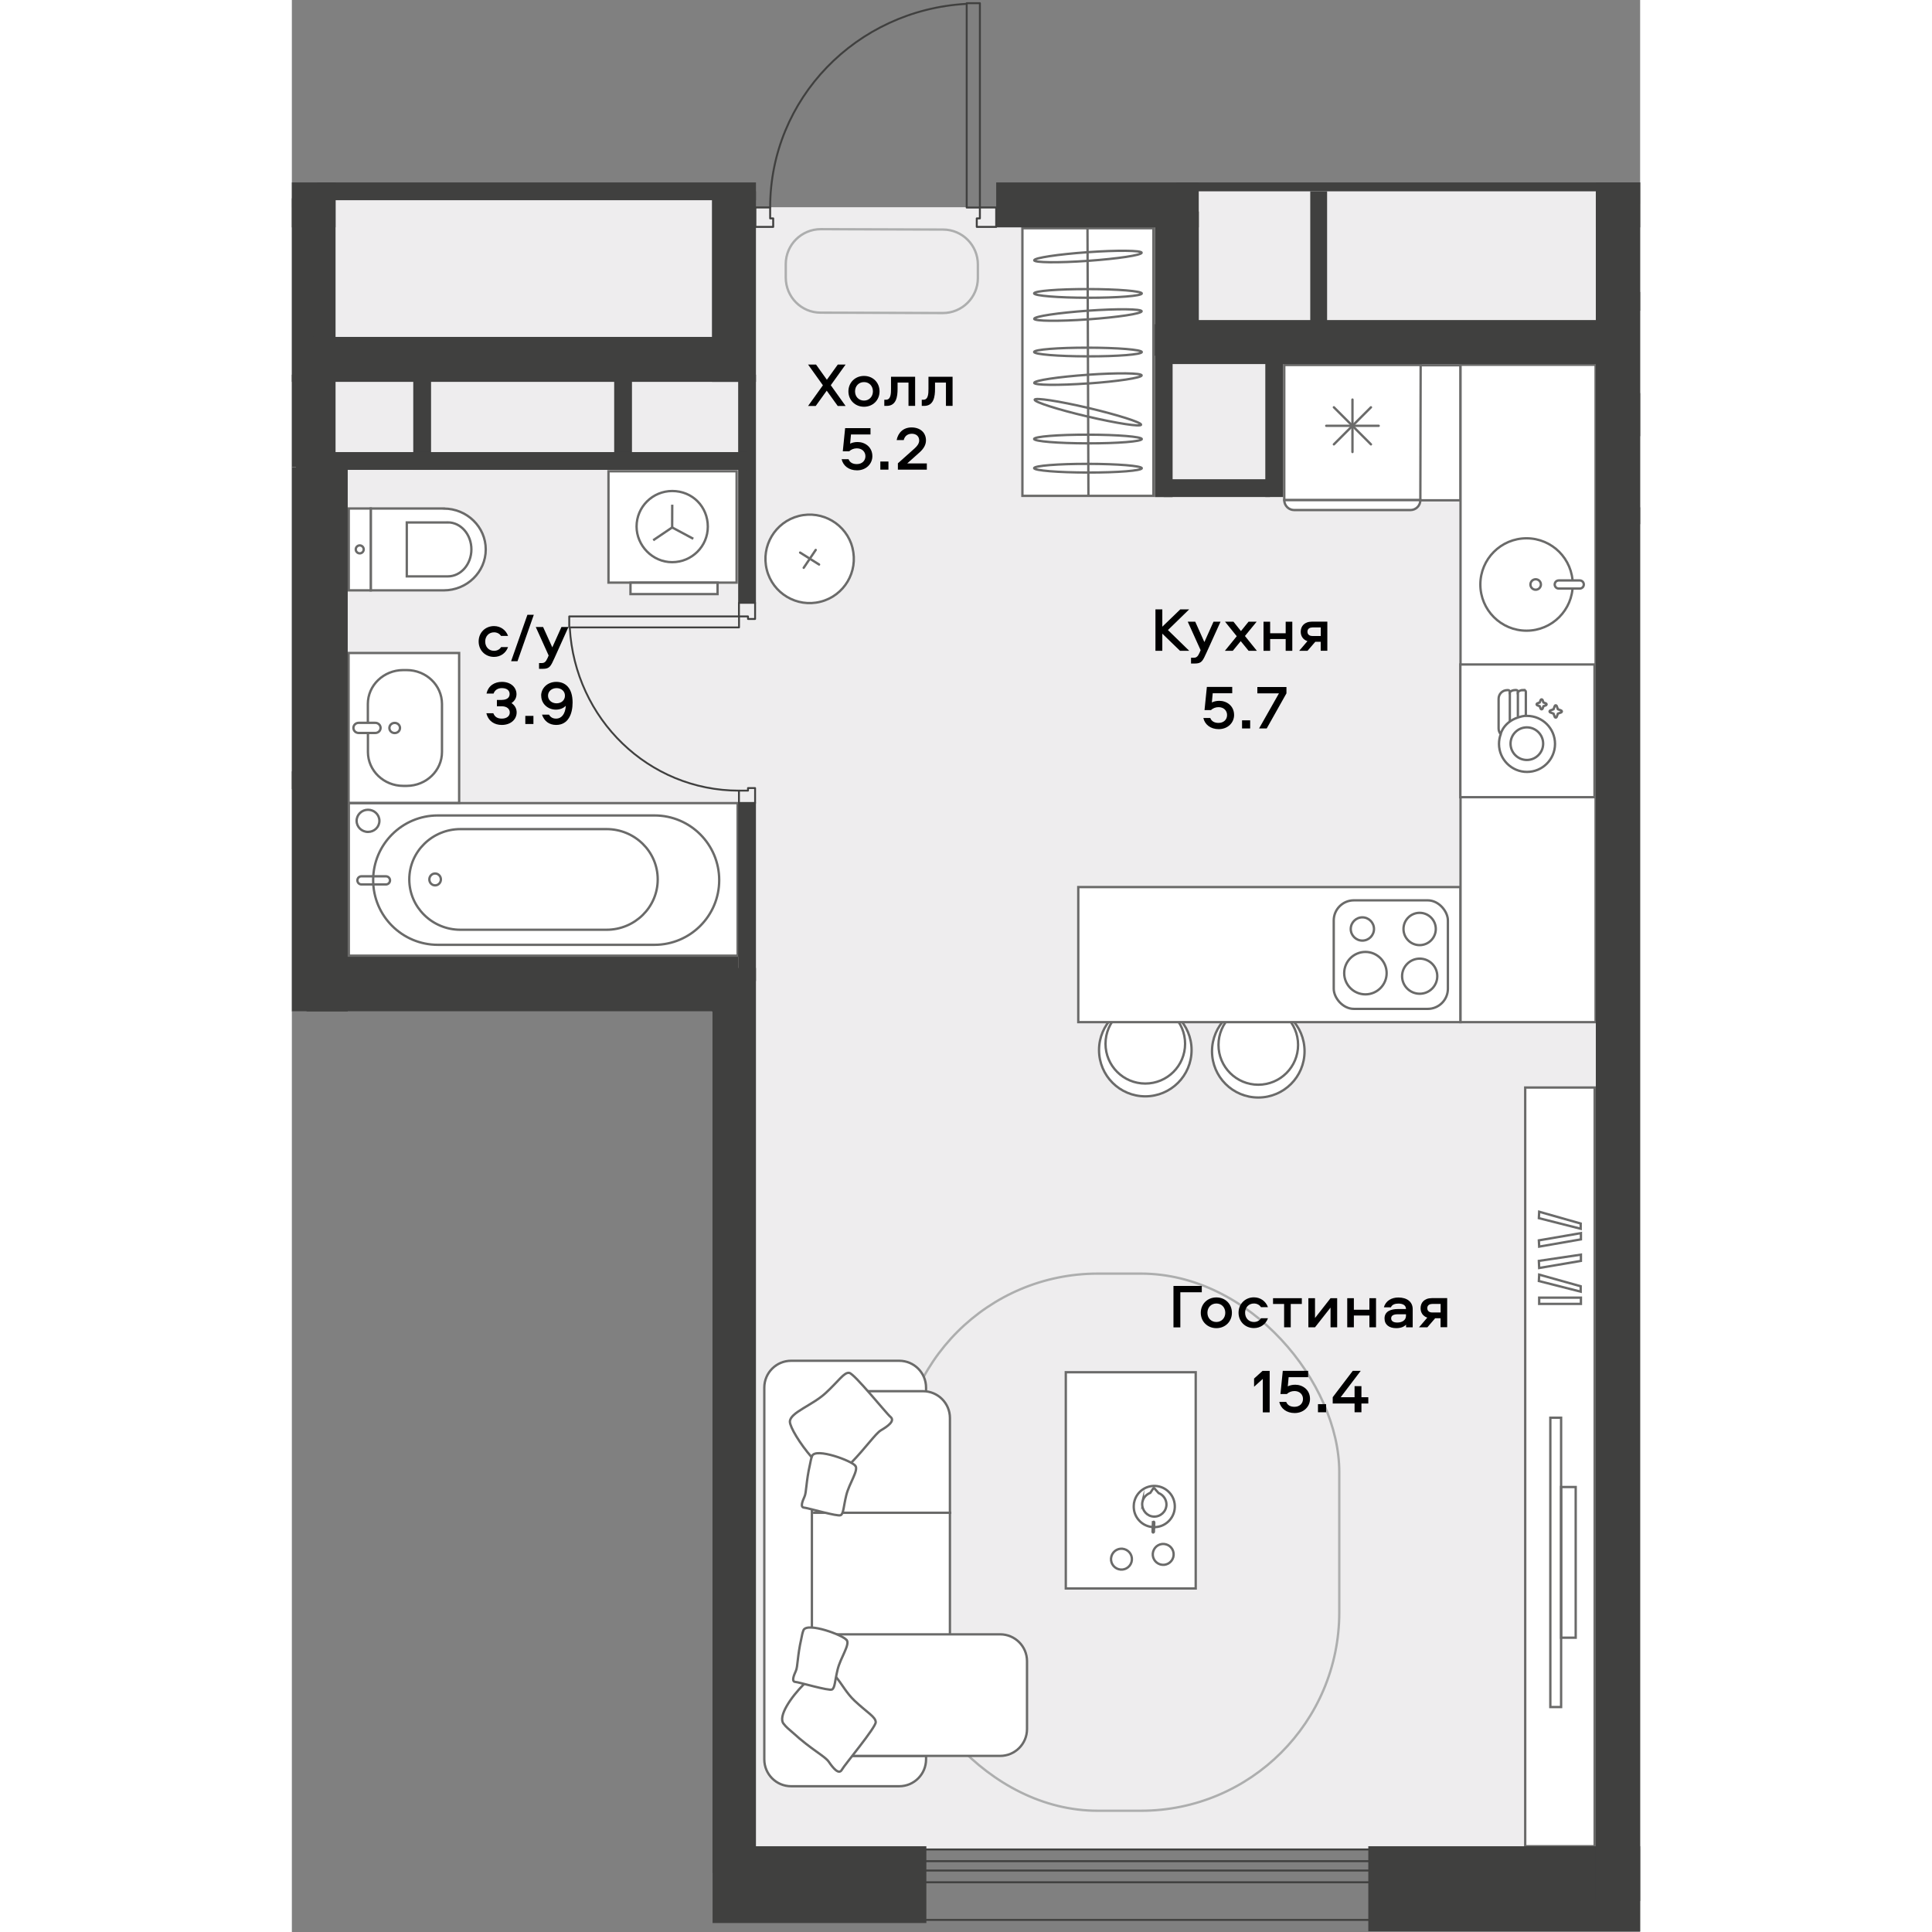 <?xml version="1.0" encoding="UTF-8"?><svg id="_Слой_1" xmlns="http://www.w3.org/2000/svg" xmlns:xlink="http://www.w3.org/1999/xlink" viewBox="0 0 172.8 247.61" width="200" height="200"><rect x="0" y="0" width="172.8" height="247.61" fill="#808080" stroke="none"/><defs><clipPath id="clippath-1"><polygon points="0 0 0 129.63 53.92 129.63 53.92 247.61 172.8 247.61 172.8 0 0 0" fill="none"/></clipPath><clipPath id="clippath-2"><polygon points="0 0 0 129.63 53.92 129.63 53.92 247.61 172.8 247.61 172.8 0 0 0" fill="none"/></clipPath><clipPath id="clippath-3"><polygon points="0 0 0 129.63 53.92 129.63 53.92 247.61 172.8 247.61 172.8 0 0 0" fill="none"/></clipPath><clipPath id="clippath-4"><polygon points="0 0 0 129.63 53.92 129.63 53.92 247.61 172.8 247.61 172.8 0 0 0" fill="none"/></clipPath><clipPath id="clippath-5"><polygon points="0 0 0 129.63 53.92 129.63 53.92 247.61 172.8 247.61 172.8 0 0 0" fill="none"/></clipPath><clipPath id="clippath-6"><polygon points="0 0 0 129.63 53.92 129.63 53.92 247.61 172.8 247.61 172.8 0 0 0" fill="none"/></clipPath><clipPath id="clippath-7"><polygon points="0 0 0 129.63 53.92 129.63 53.92 247.61 172.8 247.61 172.8 0 0 0" fill="none"/></clipPath><clipPath id="clippath-8"><polygon points="0 0 0 129.63 53.92 129.63 53.92 247.61 172.8 247.61 172.8 0 0 0" fill="none"/></clipPath><clipPath id="clippath-9"><polygon points="0 0 0 129.63 53.92 129.63 53.92 247.61 172.8 247.61 172.8 0 0 0" fill="none"/></clipPath><clipPath id="clippath-10"><polygon points="0 0 0 129.63 53.92 129.63 53.92 247.61 172.8 247.61 172.8 0 0 0" fill="none"/></clipPath><clipPath id="clippath-13"><polygon points="0 0 0 129.63 53.92 129.63 53.92 247.61 172.8 247.61 172.8 0 0 0" fill="none"/></clipPath><clipPath id="clippath-14"><polygon points="0 0 0 129.63 53.92 129.63 53.92 247.61 172.8 247.61 172.8 0 0 0" fill="none"/></clipPath><clipPath id="clippath-16"><polygon points="0 0 0 129.63 53.92 129.63 53.92 247.61 172.8 247.61 172.8 0 0 0" fill="none"/></clipPath></defs><rect x="170" y="26.1" width="2.8" height="210.84" fill="#eeedee"/><polygon points="112.24 23.95 112.24 26.56 58 26.56 58 24.26 2.78 24.26 2.78 126.16 56.66 126.16 56.66 236.95 170 236.95 170 23.95 112.24 23.95" fill="#eeedee"/><polygon points="0 26.59 0 129.63 53.92 129.63 53.92 237.02 57.29 237.02 57.29 126.16 2.78 126.16 2.78 26.59 0 26.59" fill="#eeedee"/><rect x="93.63" y="29.25" width="16.79" height="34.3" fill="#fff"/><rect x="93.63" y="29.25" width="16.79" height="34.3" fill="none" stroke="#6a6a69" stroke-miterlimit="22.93" stroke-width=".3"/><line x1="102.09" y1="63.53" x2="101.97" y2="29.25" fill="none" stroke="#6a6a69" stroke-miterlimit="22.93" stroke-width=".3"/><g clip-path="url(#clippath-1)"><path d="M102.02,60.56c-3.81,0-6.89-.26-6.89-.56,0-.31,3.09-.56,6.9-.55,3.81,0,6.9.26,6.9.56,0,.31-3.09.56-6.9.55Z" fill="none" stroke="#6a6a69" stroke-miterlimit="22.93" stroke-width=".3"/><path d="M102.02,45.67c-3.81,0-6.89-.26-6.89-.56,0-.31,3.09-.56,6.9-.55,3.81,0,6.9.26,6.9.56,0,.31-3.09.56-6.9.55Z" fill="none" stroke="#6a6a69" stroke-miterlimit="22.93" stroke-width=".3"/><path d="M102.04,49.14c-3.8.27-6.89.23-6.9-.07,0-.31,3.07-.77,6.87-1.04,3.8-.27,6.89-.23,6.9.08,0,.31-3.07.77-6.87,1.04Z" fill="none" stroke="#6a6a69" stroke-miterlimit="22.93" stroke-width=".3"/><path d="M101.97,53.38c-3.77-.88-6.8-1.85-6.77-2.15.03-.3,3.1.17,6.87,1.05,3.77.89,6.8,1.85,6.77,2.15-.03.3-3.11-.17-6.87-1.05Z" fill="none" stroke="#6a6a69" stroke-miterlimit="22.93" stroke-width=".3"/><path d="M102.02,56.82c-3.81,0-6.89-.26-6.89-.56,0-.31,3.09-.56,6.9-.55,3.81,0,6.9.26,6.9.56,0,.31-3.09.56-6.9.55Z" fill="none" stroke="#6a6a69" stroke-miterlimit="22.93" stroke-width=".3"/><path d="M102.04,40.93c-3.8.27-6.89.23-6.9-.07,0-.31,3.07-.77,6.87-1.04,3.8-.27,6.89-.23,6.9.07,0,.31-3.07.77-6.87,1.04Z" fill="none" stroke="#6a6a69" stroke-miterlimit="22.93" stroke-width=".3"/><path d="M102.02,38.16c-3.81,0-6.89-.26-6.89-.56,0-.31,3.09-.56,6.9-.55,3.81,0,6.9.26,6.9.56,0,.31-3.09.56-6.9.55Z" fill="none" stroke="#6a6a69" stroke-miterlimit="22.93" stroke-width=".3"/><path d="M102.04,33.43c-3.8.27-6.89.23-6.9-.07,0-.31,3.07-.77,6.87-1.04,3.8-.27,6.89-.23,6.9.07,0,.31-3.07.77-6.87,1.04Z" fill="none" stroke="#6a6a69" stroke-miterlimit="22.93" stroke-width=".3"/><path d="M32.39,214.52H-3.75c-1.35,0-2.45-1.09-2.45-2.43v-41.26c0-1.34,1.09-2.43,2.45-2.43h36.06" fill="#fff"/><path d="M32.39,214.52H-3.75c-1.35,0-2.45-1.09-2.45-2.43v-41.26c0-1.34,1.09-2.43,2.45-2.43h36.06" fill="none" stroke="#6a6a69" stroke-miterlimit="22.93" stroke-width=".3"/><rect x="50.64" y="166.68" width="3.17" height="47.93" fill="#fff"/><rect x="50.64" y="166.68" width="3.17" height="47.93" fill="none" stroke="#6a6a69" stroke-miterlimit="22.93" stroke-width=".3"/><path d="M38.99,173.92c-.12-1.03-.22-1.28-.37-2.3-.06-.46.35-.78.82-.75,3.17.18,5.23,0,8.31-.56.46-.08.91.16.91.63,0,1.68-.5,3.33-.45,5.01.06,1.88.81,3.78.95,5.65.23,3.17.43,6.34.88,9.5.07.46-.34.74-.82.75-3.51.07-5.13.04-8.31.56-.47.08-.91-.16-.91-.63,0-1.79-.04-2.73-.1-4.51" fill="none" stroke="#6a6a69" stroke-miterlimit="22.93" stroke-width=".3"/><path d="M39.49,194.32c.02-.38.02-.23,0-.58-.05-1.08-.12-2.16-.19-3.24-.03-.47.24-.76.71-.7" fill="none" stroke="#6a6a69" stroke-miterlimit="22.93" stroke-width=".3"/><path d="M49.37,191.83c-.12,1.73.05,2.13-.01,3.86-.03.87-.18,1.75-.2,2.62-.02,1.15-.16,2.29-.15,3.44.02,2.98.14,5.97.35,8.95.03.47-.39.71-.87.69-3.51-.17-5.12-.3-8.33,0-.47.05-.95-.87-.92-1.34.08-1.12-.04-.92.01-2.04" fill="none" stroke="#6a6a69" stroke-miterlimit="22.93" stroke-width=".3"/><rect x="44.24" y="156.41" width="9.57" height="9.21" fill="#fff"/><rect x="44.24" y="156.41" width="9.57" height="9.21" fill="none" stroke="#6a6a69" stroke-miterlimit="22.93" stroke-width=".3"/><path d="M30.48,172.57c-1.24,7.87-3.13,15.68-3.19,23.69-.35-8.01,1.56-15.9,3.19-23.69" fill="#6a6a69"/><path d="M30.15,170.98c-.75,2.59-1.3,5.18-1.75,7.84.04-2.69.62-5.4,1.75-7.84" fill="#6a6a69"/><circle cx="49.83" cy="161.01" r="3.54" fill="none" stroke="#6a6a69" stroke-miterlimit="22.93" stroke-width=".3"/><path d="M51.84,161.01c0,1.11-.9,2.01-2.01,2.01s-2.01-.9-2.01-2.01.9-2.01,2.01-2.01,2.01.9,2.01,2.01Z" fill="none" stroke="#6a6a69" stroke-miterlimit="22.93" stroke-width=".3"/><path d="M38.45,174s1.08-.14,4.21-.72c3.12-.58,1.89.64,2.26,2.95.38,2.31,1.7,8.2,1.46,10.08-.24,1.87-2.64,1.49-3.6,1.2-.96-.28-3.39-.57-4.26.26" fill="none" stroke="#6a6a69" stroke-miterlimit="22.93" stroke-width=".3"/><path d="M38.45,207.94s2.32.24,5.46.29c3.14.05,1.73-.94,1.71-3.25s.28-8.28-.27-10.06c-.55-1.79-2.3-1.54-3.19-1.1-.89.44-2.66.83-3.65.16" fill="none" stroke="#6a6a69" stroke-miterlimit="22.93" stroke-width=".3"/><path d="M32.14,213.87v-45.07c0-.79.75-1.43,1.68-1.43h3.02c.93,0,1.68.64,1.68,1.43v45.07c0,.79-.75,1.43-1.68,1.43h-3.02c-.93,0-1.68-.64-1.68-1.43" fill="#fff"/><path d="M32.14,213.87v-45.07c0-.79.75-1.43,1.68-1.43h3.02c.93,0,1.68.64,1.68,1.43v45.07c0,.79-.75,1.43-1.68,1.43h-3.02c-.93,0-1.68-.64-1.68-1.43Z" fill="none" stroke="#6a6a69" stroke-miterlimit="22.93" stroke-width=".3"/><rect x="44.24" y="215.62" width="9.57" height="9.21" fill="#fff"/><rect x="44.24" y="215.62" width="9.57" height="9.21" fill="none" stroke="#6a6a69" stroke-miterlimit="22.93" stroke-width=".3"/><rect x="43.54" y="215.81" width=".69" height="8.83" fill="#fff"/><rect x="43.54" y="215.81" width=".69" height="8.83" fill="none" stroke="#6a6a69" stroke-miterlimit="22.93" stroke-width=".3"/><circle cx="49.83" cy="220.22" r="3.54" fill="none" stroke="#6a6a69" stroke-miterlimit="22.93" stroke-width=".3"/><path d="M51.84,220.22c0,1.11-.9,2.01-2.01,2.01s-2.01-.9-2.01-2.01.9-2.01,2.01-2.01,2.01.9,2.01,2.01Z" fill="none" stroke="#6a6a69" stroke-miterlimit="22.93" stroke-width=".3"/><rect x=".11" y="129.83" width="53.57" height="17.01" fill="#fff"/><rect x=".11" y="129.83" width="53.57" height="17.01" fill="none" stroke="#6a6a69" stroke-miterlimit="22.93" stroke-width=".3"/><line x1="53.68" y1="138.28" x2=".11" y2="138.39" fill="none" stroke="#6a6a69" stroke-miterlimit="22.93" stroke-width=".3"/><path d="M38.64,138.33c0,3.86-.21,6.98-.47,6.98s-.46-3.13-.46-6.98c0-3.86.21-6.98.47-6.98s.46,3.13.46,6.98Z" fill="none" stroke="#6a6a69" stroke-miterlimit="22.93" stroke-width=".3"/><path d="M26.01,138.33c0,3.86-.21,6.98-.47,6.98s-.46-3.13-.46-6.98.21-6.98.47-6.98.46,3.13.46,6.98Z" fill="none" stroke="#6a6a69" stroke-miterlimit="22.93" stroke-width=".3"/><path d="M28.89,138.32c.22,3.85.19,6.98-.06,6.99-.25,0-.64-3.11-.86-6.96-.22-3.85-.19-6.98.06-6.99.26,0,.64,3.11.86,6.96Z" fill="none" stroke="#6a6a69" stroke-miterlimit="22.93" stroke-width=".3"/><path d="M32.39,138.39c-.73,3.82-1.53,6.89-1.78,6.86-.25-.03.14-3.15.87-6.96.73-3.82,1.53-6.89,1.78-6.86.25.03-.14,3.14-.87,6.96Z" fill="none" stroke="#6a6a69" stroke-miterlimit="22.93" stroke-width=".3"/><path d="M35.24,138.37c-.51,3.84-1.13,6.93-1.38,6.91-.25-.02-.05-3.15.46-6.98.51-3.84,1.13-6.93,1.38-6.91.25.02.04,3.15-.47,6.98Z" fill="none" stroke="#6a6a69" stroke-miterlimit="22.93" stroke-width=".3"/><path d="M13.69,138.33c0,3.86-.21,6.98-.47,6.98s-.46-3.13-.46-6.98c0-3.86.21-6.98.47-6.98s.46,3.13.46,6.98Z" fill="none" stroke="#6a6a69" stroke-miterlimit="22.93" stroke-width=".3"/><path d="M16.57,138.32c.22,3.85.19,6.98-.06,6.99-.25,0-.64-3.11-.86-6.96-.22-3.85-.19-6.98.06-6.99.26,0,.64,3.11.86,6.96Z" fill="none" stroke="#6a6a69" stroke-miterlimit="22.93" stroke-width=".3"/><path d="M20.07,138.39c-.73,3.82-1.53,6.89-1.78,6.86-.25-.03.14-3.15.87-6.96.73-3.82,1.53-6.89,1.78-6.86.25.03-.14,3.14-.87,6.96Z" fill="none" stroke="#6a6a69" stroke-miterlimit="22.93" stroke-width=".3"/><path d="M22.92,138.33c0,3.86-.21,6.98-.47,6.98s-.46-3.13-.46-6.98.21-6.98.47-6.98.46,3.13.46,6.98Z" fill="none" stroke="#6a6a69" stroke-miterlimit="22.93" stroke-width=".3"/><path d="M9.78,138.32c.22,3.85.19,6.98-.06,6.99-.25,0-.64-3.11-.86-6.96-.22-3.85-.19-6.98.06-6.99.25,0,.64,3.11.86,6.96Z" fill="none" stroke="#6a6a69" stroke-miterlimit="22.93" stroke-width=".3"/><path d="M7.49,138.33c0,3.86-.21,6.98-.47,6.98s-.46-3.13-.46-6.98c0-3.86.21-6.98.47-6.98s.46,3.13.46,6.98Z" fill="none" stroke="#6a6a69" stroke-miterlimit="22.93" stroke-width=".3"/><path d="M3.57,138.32c.22,3.85.19,6.98-.06,6.99-.25,0-.64-3.11-.86-6.96-.22-3.85-.19-6.98.06-6.99.25,0,.64,3.11.86,6.96Z" fill="none" stroke="#6a6a69" stroke-miterlimit="22.93" stroke-width=".3"/><path d="M51.38,138.32c.22,3.85.19,6.98-.06,6.99-.25,0-.64-3.11-.86-6.96-.22-3.85-.19-6.98.06-6.99.26,0,.64,3.11.86,6.96Z" fill="none" stroke="#6a6a69" stroke-miterlimit="22.93" stroke-width=".3"/><path d="M49.09,138.33c0,3.86-.21,6.98-.47,6.98s-.46-3.13-.46-6.98c0-3.86.21-6.98.47-6.98s.46,3.13.46,6.98Z" fill="none" stroke="#6a6a69" stroke-miterlimit="22.93" stroke-width=".3"/><path d="M45.18,138.32c.22,3.85.19,6.98-.06,6.99-.25,0-.64-3.11-.86-6.96-.22-3.85-.19-6.98.06-6.99.26,0,.64,3.11.86,6.96Z" fill="none" stroke="#6a6a69" stroke-miterlimit="22.93" stroke-width=".3"/><path d="M41.92,138.35c-.13,3.85-.45,6.97-.7,6.96-.26-.01-.35-3.14-.22-7,.13-3.85.45-6.97.7-6.96.25.01.35,3.14.22,7Z" fill="none" stroke="#6a6a69" stroke-miterlimit="22.93" stroke-width=".3"/><rect x="77.86" y="163.23" width="56.38" height="68.84" rx="25.43" ry="25.43" fill="none" stroke="#adaeae" stroke-miterlimit="22.93" stroke-width=".3"/><path d="M60.55,225.49v-47.65c0-1.9,1.54-3.44,3.44-3.44h13.85c1.9,0,3.44,1.54,3.44,3.44v47.65c0,1.9-1.54,3.44-3.44,3.44h-13.85c-1.9,0-3.44-1.54-3.44-3.44" fill="#fff"/><path d="M63.99,174.4h13.85c1.9,0,3.44,1.54,3.44,3.44v47.65c0,1.9-1.54,3.44-3.44,3.44h-13.85c-1.9,0-3.44-1.54-3.44-3.44v-47.65c0-1.9,1.54-3.44,3.44-3.44Z" fill="none" stroke="#6a6a69" stroke-miterlimit="22.93" stroke-width=".3"/><path d="M66.65,221.6v-39.86c0-1.9,1.54-3.44,3.44-3.44h10.81c1.9,0,3.44,1.54,3.44,3.44v39.86c0,1.9-1.54,3.44-3.44,3.44h-10.81c-1.9,0-3.44-1.54-3.44-3.44" fill="#fff"/><path d="M70.09,178.3h10.81c1.9,0,3.44,1.54,3.44,3.44v39.86c0,1.9-1.54,3.44-3.44,3.44h-10.81c-1.9,0-3.44-1.54-3.44-3.44v-39.86c0-1.9,1.54-3.44,3.44-3.44Z" fill="none" stroke="#6a6a69" stroke-miterlimit="22.93" stroke-width=".3"/><path d="M66.65,221.6v-8.7c0-1.9,1.54-3.44,3.44-3.44h20.69c1.9,0,3.44,1.54,3.44,3.44v8.7c0,1.9-1.54,3.44-3.44,3.44h-20.69c-1.9,0-3.44-1.54-3.44-3.44" fill="#fff"/><path d="M70.09,209.46h20.69c1.9,0,3.44,1.54,3.44,3.44v8.7c0,1.9-1.54,3.44-3.44,3.44h-20.69c-1.9,0-3.44-1.54-3.44-3.44v-8.7c0-1.9,1.54-3.44,3.44-3.44Z" fill="none" stroke="#6a6a69" stroke-miterlimit="22.93" stroke-width=".3"/><polygon points="84.52 193.88 84.52 193.88 66.8 193.88 84.52 193.88" fill="none" stroke="#6a6a69" stroke-miterlimit="22.93" stroke-width=".3"/><path d="M66.67,186.82c-1.57-1.79-2.84-3.94-2.84-4.61,0-1.17,2.87-2.09,4.58-3.67,1.71-1.58,2.36-2.68,3.02-2.59.66.08,4.77,5.22,5.28,5.63.66.53-.38,1.24-1.21,1.73-.68.4-1.94,2.23-3.8,4.15" fill="#fff"/><path d="M66.67,186.82c-1.57-1.79-2.84-3.94-2.84-4.61,0-1.17,2.87-2.09,4.58-3.67,1.71-1.58,2.36-2.68,3.02-2.59.66.08,4.77,5.22,5.28,5.63.66.53-.38,1.24-1.21,1.73-.68.4-1.94,2.23-3.8,4.15" fill="none" stroke="#6a6a69" stroke-miterlimit="22.93" stroke-width=".3"/><path d="M69.74,214.93c.77.91,1.33,2.05,2.39,3.05,1.63,1.53,2.69,2.06,2.7,2.74.01.68-4.03,5.51-4.33,6.08-.39.73-1.15-.22-1.69-1.01-.5-.73-2.22-1.54-4.63-3.75-.41-.37-.81-.65-1.18-1.15-.68-.92.88-3.29,2.66-5.08" fill="#fff"/><path d="M69.74,214.93c.77.91,1.33,2.05,2.39,3.05,1.63,1.53,2.69,2.06,2.7,2.74.01.68-4.03,5.51-4.33,6.08-.39.73-1.15-.22-1.69-1.01-.5-.73-2.22-1.54-4.63-3.75-.41-.37-.81-.65-1.18-1.15-.68-.92.88-3.29,2.66-5.08" fill="none" stroke="#6a6a69" stroke-miterlimit="22.93" stroke-width=".3"/><path d="M72.24,187.87c.39.62-.81,2.24-1.18,3.75-.37,1.51-.34,2.35-.72,2.57-.38.21-4.28-.95-4.69-.97-.52-.03-.22-.81.05-1.4.26-.54.19-1.9.7-4.12.09-.38.12-.72.28-1.11.47-1.08,5.15.65,5.54,1.28" fill="#fff"/><path d="M72.24,187.87c.39.62-.81,2.24-1.18,3.75-.37,1.51-.34,2.35-.72,2.57-.38.21-4.28-.95-4.69-.97-.52-.03-.22-.81.05-1.4.26-.54.19-1.9.7-4.12.09-.38.12-.72.28-1.11.47-1.08,5.15.65,5.54,1.28Z" fill="none" stroke="#6a6a69" stroke-miterlimit="22.93" stroke-width=".3"/><path d="M71.13,210.21c.39.62-.81,2.24-1.18,3.75-.37,1.51-.34,2.35-.72,2.57-.38.21-4.28-.95-4.69-.97-.53-.03-.22-.81.05-1.4.26-.54.19-1.9.7-4.12.09-.38.12-.72.28-1.11.47-1.08,5.15.65,5.54,1.28" fill="#fff"/><path d="M71.13,210.21c.39.62-.81,2.24-1.18,3.75-.37,1.51-.34,2.35-.72,2.57-.38.21-4.28-.95-4.69-.97-.53-.03-.22-.81.05-1.4.26-.54.19-1.9.7-4.12.09-.38.12-.72.28-1.11.47-1.08,5.15.65,5.54,1.28Z" fill="none" stroke="#6a6a69" stroke-miterlimit="22.93" stroke-width=".3"/></g><rect x="99.19" y="175.87" width="16.65" height="27.71" fill="#fff"/><rect x="99.19" y="175.87" width="16.65" height="27.71" fill="none" stroke="#6a6a69" stroke-miterlimit="22.93" stroke-width=".3"/><g clip-path="url(#clippath-2)"><path d="M110.39,198.84c.21-.71.95-1.12,1.66-.91.71.2,1.12.95.91,1.66-.21.71-.95,1.12-1.66.91-.71-.21-1.12-.95-.91-1.66Z" fill="none" stroke="#6a6a69" stroke-miterlimit="22.93" stroke-width=".3"/><path d="M105.04,199.45c.21-.71.95-1.12,1.66-.91.71.21,1.12.95.91,1.66-.21.71-.95,1.12-1.66.91-.71-.21-1.12-.95-.91-1.66Z" fill="none" stroke="#6a6a69" stroke-miterlimit="22.93" stroke-width=".3"/><path d="M108,192.34c.33-1.14,1.41-1.95,2.64-1.9.7.03,1.35.33,1.83.85.48.52.72,1.19.69,1.9-.06,1.45-1.29,2.59-2.74,2.53-.7-.03-1.36-.33-1.83-.85-.48-.52-.72-1.19-.69-1.9,0-.22.04-.43.1-.63Z" fill="none" stroke="#6a6a69" stroke-miterlimit="22.93" stroke-width=".3"/><path d="M109.04,192.36c.14-.47.5-.85.98-1.03l.39-.59s.03-.03.06-.03c.02,0,.05,0,.06.02l.55.62c.62.24,1.04.87,1.01,1.53-.04.86-.77,1.53-1.63,1.49-.85-.04-1.51-.78-1.48-1.66,0-.12.03-.24.06-.36ZM111.04,191.42h0s0,0,0,0Z" fill="none" stroke="#6a6a69" stroke-miterlimit="22.93" stroke-width=".3"/></g><path d="M110.45,195.12l-.05,1.21.05-1.21Z" fill="none" stroke="#6a6a69" stroke-miterlimit="22.93" stroke-width=".3"/><g clip-path="url(#clippath-3)"><path d="M110.37,195.09s.04-.06.08-.06c.05,0,.08.04.08.09l-.05,1.21s-.04.08-.09.08c-.05,0-.08-.04-.08-.09l.05-1.21s0-.01,0-.02Z" fill="none" stroke="#6a6a69" stroke-miterlimit="22.93" stroke-width=".3"/></g><rect x="158.07" y="139.38" width="8.9" height="97.24" fill="#fff"/><rect x="158.07" y="139.38" width="8.9" height="97.24" fill="none" stroke="#6a6a69" stroke-miterlimit="22.93" stroke-width=".3"/><polygon points="165.18 156.81 165.18 157.48 159.82 156.12 159.86 155.3 165.18 156.81" fill="none" stroke="#6a6a69" stroke-miterlimit="22.93" stroke-width=".3"/><polygon points="159.86 159.77 165.21 158.84 165.21 158.04 159.82 158.97 159.86 159.77" fill="none" stroke="#6a6a69" stroke-miterlimit="22.93" stroke-width=".3"/><rect x="159.86" y="166.31" width="5.35" height=".8" fill="none" stroke="#6a6a69" stroke-miterlimit="22.93" stroke-width=".3"/><polygon points="165.18 164.85 165.18 165.54 159.82 164.18 159.86 163.36 165.18 164.85" fill="none" stroke="#6a6a69" stroke-miterlimit="22.93" stroke-width=".3"/><polygon points="159.86 162.51 165.21 161.6 165.21 160.8 159.82 161.6 159.86 162.51" fill="none" stroke="#6a6a69" stroke-miterlimit="22.93" stroke-width=".3"/><rect x="161.29" y="181.7" width="1.38" height="37.08" fill="none" stroke="#6a6a69" stroke-miterlimit="22.93" stroke-width=".3"/><rect x="162.67" y="190.58" width="1.87" height="19.31" fill="none" stroke="#6a6a69" stroke-miterlimit="22.93" stroke-width=".3"/><g clip-path="url(#clippath-4)"><path d="M103.45,134.58c0-3.27,2.65-5.93,5.93-5.93s5.93,2.65,5.93,5.93-2.65,5.93-5.93,5.93-5.93-2.65-5.93-5.93" fill="#fff"/><path d="M103.45,134.58c0-3.27,2.65-5.93,5.93-5.93s5.93,2.65,5.93,5.93-2.65,5.93-5.93,5.93-5.93-2.65-5.93-5.93Z" fill="none" stroke="#6a6a69" stroke-miterlimit="22.93" stroke-width=".3"/><path d="M104.28,133.77c0-2.82,2.28-5.1,5.1-5.1s5.1,2.28,5.1,5.1-2.28,5.1-5.1,5.1-5.1-2.28-5.1-5.1" fill="#fff"/><path d="M104.28,133.77c0-2.82,2.28-5.1,5.1-5.1s5.1,2.28,5.1,5.1-2.28,5.1-5.1,5.1-5.1-2.28-5.1-5.1Z" fill="none" stroke="#6a6a69" stroke-miterlimit="22.93" stroke-width=".3"/><path d="M117.93,134.73c0-3.27,2.65-5.93,5.93-5.93s5.93,2.65,5.93,5.93-2.65,5.93-5.93,5.93-5.93-2.65-5.93-5.93" fill="#fff"/><path d="M117.93,134.73c0-3.27,2.65-5.93,5.93-5.93s5.93,2.65,5.93,5.93-2.65,5.93-5.93,5.93-5.93-2.65-5.93-5.93Z" fill="none" stroke="#6a6a69" stroke-miterlimit="22.93" stroke-width=".3"/><path d="M118.76,133.92c0-2.82,2.28-5.1,5.1-5.1s5.1,2.28,5.1,5.1-2.28,5.1-5.1,5.1-5.1-2.28-5.1-5.1" fill="#fff"/><path d="M118.76,133.92c0-2.82,2.28-5.1,5.1-5.1s5.1,2.28,5.1,5.1-2.28,5.1-5.1,5.1-5.1-2.28-5.1-5.1Z" fill="none" stroke="#6a6a69" stroke-miterlimit="22.93" stroke-width=".3"/></g><rect x="100.79" y="113.69" width="48.99" height="17.31" fill="#fff"/><rect x="100.79" y="113.69" width="48.99" height="17.31" fill="none" stroke="#6a6a69" stroke-miterlimit="22.93" stroke-width=".3"/><rect x="144.13" y="46.81" width="5.65" height="17.31" fill="#fff"/><rect x="144.13" y="46.81" width="5.65" height="17.31" fill="none" stroke="#6a6a69" stroke-miterlimit="22.93" stroke-width=".3"/><rect x="149.78" y="46.75" width="17.31" height="84.25" fill="#fff"/><rect x="149.78" y="46.75" width="17.31" height="84.25" fill="none" stroke="#6a6a69" stroke-miterlimit="22.93" stroke-width=".3"/><rect x="149.76" y="85.16" width="17.19" height="17.01" fill="#fff"/><rect x="149.76" y="85.16" width="17.19" height="17.01" fill="none" stroke="#6a6a69" stroke-miterlimit="22.93" stroke-width=".3"/><g clip-path="url(#clippath-5)"><path d="M157.83,88.43c-.26,0-.51.09-.7.25v-.04c0-.11-.09-.2-.21-.2h-.13c-.26,0-.51.09-.7.25v-.04c0-.11-.09-.2-.2-.2h-.13c-.61,0-1.1.5-1.1,1.11v3.81c0,.27.1.53.27.73-.14.38-.22.8-.22,1.24,0,1.98,1.61,3.59,3.59,3.59s3.59-1.61,3.59-3.59-1.61-3.59-3.59-3.59c-.05,0-.1,0-.15,0v-3.09c0-.11-.09-.2-.21-.2h-.13ZM156.19,95.31c0-1.15.94-2.09,2.09-2.09s2.09.94,2.09,2.09-.94,2.09-2.09,2.09-2.09-.94-2.09-2.09M158.16,91.72c-2.81.37-3.23,2.35-3.23,2.35" fill="#fff"/><path d="M157.83,88.43c-.26,0-.51.09-.7.25v-.04c0-.11-.09-.2-.21-.2h-.13c-.26,0-.51.09-.7.25v-.04c0-.11-.09-.2-.2-.2h-.13c-.61,0-1.1.5-1.1,1.11v3.81c0,.27.1.53.27.73-.14.38-.22.8-.22,1.24,0,1.98,1.61,3.59,3.59,3.59s3.59-1.61,3.59-3.59-1.61-3.59-3.59-3.59c-.05,0-.1,0-.15,0v-3.09c0-.11-.09-.2-.21-.2h-.13ZM156.19,95.31c0-1.15.94-2.09,2.09-2.09s2.09.94,2.09,2.09-.94,2.09-2.09,2.09-2.09-.94-2.09-2.09ZM158.16,91.72c-2.81.37-3.23,2.35-3.23,2.35" fill="none" stroke="#6a6a69" stroke-miterlimit="22.93" stroke-width=".3"/><path d="M161.86,91.89s.06.08.12.08.1-.03.12-.08l.16-.43.43-.16s.08-.06.08-.12-.03-.1-.08-.12l-.43-.16-.16-.43s-.07-.08-.12-.08-.1.03-.12.08l-.16.43-.43.16s-.08.06-.08.12.03.1.08.12l.43.16.16.43Z" fill="#fff"/><path d="M161.86,91.89s.06.08.12.08.1-.03.12-.08l.16-.43.43-.16s.08-.06.08-.12-.03-.1-.08-.12l-.43-.16-.16-.43s-.07-.08-.12-.08-.1.03-.12.08l-.16.43-.43.16s-.08.06-.08.12.03.1.08.12l.43.16.16.43Z" fill="none" stroke="#6a6a69" stroke-miterlimit="22.93" stroke-width=".3"/><path d="M160.73,90.15l-.32-.12-.12-.32s-.06-.08-.12-.08-.1.03-.12.08l-.12.32-.32.12s-.08.06-.08.12.03.1.08.12l.32.12.12.32s.06.08.12.08.1-.03.12-.08l.12-.32.32-.12s.08-.06.08-.12-.03-.1-.08-.12" fill="#fff"/><path d="M160.73,90.15l-.32-.12-.12-.32s-.06-.08-.12-.08-.1.03-.12.08l-.12.32-.32.12s-.08.06-.08.12.03.1.08.12l.32.12.12.32s.06.08.12.08.1-.03.12-.08l.12-.32.32-.12s.08-.06.08-.12-.03-.1-.08-.12Z" fill="none" stroke="#6a6a69" stroke-miterlimit="22.93" stroke-width=".3"/><line x1="157.13" y1="88.68" x2="157.13" y2="91.85" fill="none" stroke="#6a6a69" stroke-miterlimit="22.93" stroke-width=".3"/><line x1="156.1" y1="88.68" x2="156.1" y2="92.52" fill="none" stroke="#6a6a69" stroke-miterlimit="22.93" stroke-width=".3"/></g><polygon points="127.19 46.78 127.19 64.09 144.63 64.09 144.67 46.78 127.19 46.78" fill="#fff"/><polygon points="144.63 64.09 127.19 64.09 127.19 46.78 144.67 46.78 144.63 64.09" fill="none" stroke="#6a6a69" stroke-linecap="round" stroke-miterlimit="22.93" stroke-width=".3"/><g clip-path="url(#clippath-6)"><path d="M143.36,65.37h-14.9c-.7,0-1.27-.57-1.27-1.27h0s17.44,0,17.44,0h0c0,.71-.57,1.27-1.27,1.27" fill="#fff"/><path d="M143.36,65.37h-14.9c-.7,0-1.27-.57-1.27-1.27h0s17.44,0,17.44,0h0c0,.71-.57,1.27-1.27,1.27Z" fill="none" stroke="#6a6a69" stroke-linecap="round" stroke-miterlimit="22.93" stroke-width=".3"/><line x1="135.93" y1="51.21" x2="135.93" y2="57.93" fill="none" stroke="#6a6a69" stroke-linecap="round" stroke-miterlimit="22.93" stroke-width=".3"/><line x1="132.57" y1="54.57" x2="139.29" y2="54.57" fill="none" stroke="#6a6a69" stroke-linecap="round" stroke-miterlimit="22.93" stroke-width=".3"/><line x1="133.55" y1="56.95" x2="138.3" y2="52.2" fill="none" stroke="#6a6a69" stroke-linecap="round" stroke-miterlimit="22.93" stroke-width=".3"/><line x1="138.3" y1="56.95" x2="133.55" y2="52.2" fill="none" stroke="#6a6a69" stroke-linecap="round" stroke-miterlimit="22.93" stroke-width=".3"/><path d="M158.24,68.99c-3.27,0-5.92,2.65-5.92,5.92s2.65,5.92,5.92,5.92,5.92-2.65,5.92-5.92-2.65-5.92-5.92-5.92" fill="#fff"/><path d="M158.24,68.99c-3.27,0-5.92,2.65-5.92,5.92s2.65,5.92,5.92,5.92,5.92-2.65,5.92-5.92-2.65-5.92-5.92-5.92Z" fill="none" stroke="#6a6a69" stroke-miterlimit="22.93" stroke-width=".3"/><path d="M161.85,74.91h0c0,.29.23.52.52.52h2.69c.29,0,.52-.23.52-.52s-.23-.52-.52-.52h-2.69c-.29,0-.52.23-.52.52" fill="#fff"/><path d="M161.85,74.91h0c0,.29.23.52.52.52h2.69c.29,0,.52-.23.52-.52s-.23-.52-.52-.52h-2.69c-.29,0-.52.23-.52.52Z" fill="none" stroke="#6a6a69" stroke-miterlimit="22.93" stroke-width=".3"/><path d="M159.41,74.24c-.37,0-.67.3-.67.67s.3.67.67.67.67-.3.67-.67-.3-.67-.67-.67" fill="#fff"/><path d="M159.41,74.24c-.37,0-.67.3-.67.67s.3.67.67.67.67-.3.67-.67-.3-.67-.67-.67Z" fill="none" stroke="#6a6a69" stroke-miterlimit="22.93" stroke-width=".3"/><path d="M148.16,126.72v-8.75c0-1.43-1.16-2.58-2.58-2.58h-9.46c-1.43,0-2.58,1.16-2.58,2.58v8.75c0,1.43,1.16,2.58,2.58,2.58h9.46c1.43,0,2.58-1.16,2.58-2.58" fill="#fff"/><rect x="133.53" y="115.39" width="14.63" height="13.91" rx="2.58" ry="2.58" fill="none" stroke="#6a6a69" stroke-miterlimit="22.93" stroke-width=".3"/><path d="M140.31,124.72c0-1.5-1.22-2.72-2.72-2.72s-2.72,1.22-2.72,2.72,1.22,2.72,2.72,2.72,2.72-1.22,2.72-2.72" fill="#fff"/><path d="M140.31,124.72c0-1.5-1.22-2.72-2.72-2.72s-2.72,1.22-2.72,2.72,1.22,2.72,2.72,2.72,2.72-1.22,2.72-2.72Z" fill="none" stroke="#6a6a69" stroke-miterlimit="22.93" stroke-width=".3"/><path d="M146.8,125.11c0-1.25-1.01-2.25-2.25-2.25s-2.26,1.01-2.26,2.25,1.01,2.25,2.26,2.25,2.25-1.01,2.25-2.25" fill="#fff"/><path d="M146.8,125.11c0-1.25-1.01-2.25-2.25-2.25s-2.26,1.01-2.26,2.25,1.01,2.25,2.26,2.25,2.25-1.01,2.25-2.25Z" fill="none" stroke="#6a6a69" stroke-miterlimit="22.93" stroke-width=".3"/><path d="M138.69,119.06c0-.82-.67-1.49-1.49-1.49s-1.49.67-1.49,1.49.67,1.49,1.49,1.49,1.49-.67,1.49-1.49" fill="#fff"/><path d="M138.69,119.06c0-.82-.67-1.49-1.49-1.49s-1.49.67-1.49,1.49.67,1.49,1.49,1.49,1.49-.67,1.49-1.49Z" fill="none" stroke="#6a6a69" stroke-miterlimit="22.93" stroke-width=".3"/><path d="M146.62,119.06c0-1.15-.93-2.07-2.07-2.07s-2.07.93-2.07,2.07.93,2.07,2.07,2.07,2.07-.93,2.07-2.07" fill="#fff"/><circle cx="144.54" cy="119.06" r="2.07" fill="none" stroke="#6a6a69" stroke-miterlimit="22.93" stroke-width=".3"/></g><rect x="7.3" y="102.93" width="49.83" height="19.55" fill="#fff"/><rect x="7.3" y="102.93" width="49.83" height="19.55" fill="none" stroke="#6a6a69" stroke-miterlimit="22.93" stroke-width=".3"/><g clip-path="url(#clippath-7)"><path d="M11.22,105.2c0,.79-.65,1.42-1.46,1.42s-1.46-.64-1.46-1.42.65-1.42,1.46-1.42,1.46.64,1.46,1.42Z" fill="none" stroke="#6a6a69" stroke-miterlimit="22.93" stroke-width=".3"/><path d="M54.77,112.8h0c0,4.58-3.71,8.29-8.29,8.29h-27.77c-4.58,0-8.29-3.71-8.29-8.29s3.71-8.29,8.29-8.29h27.77c4.58,0,8.29,3.71,8.29,8.29Z" fill="none" stroke="#6a6a69" stroke-miterlimit="22.93" stroke-width=".3"/><path d="M46.89,112.71h0c0,3.56-2.94,6.45-6.56,6.45h-18.72c-3.62,0-6.56-2.89-6.56-6.45s2.94-6.45,6.56-6.45h18.72c3.62,0,6.56,2.88,6.56,6.45Z" fill="none" stroke="#6a6a69" stroke-miterlimit="22.93" stroke-width=".3"/><ellipse cx="18.36" cy="112.71" rx=".74" ry=".76" fill="none" stroke="#6a6a69" stroke-miterlimit="22.93" stroke-width=".3"/><path d="M12.07,113.35h-3.16c-.28,0-.51-.23-.51-.52s.23-.52.51-.52h3.16c.28,0,.51.24.51.52s-.23.52-.51.52Z" fill="none" stroke="#6a6a69" stroke-miterlimit="22.93" stroke-width=".3"/><path d="M19.47,65.17h-9.36v10.49h9.36c2.97,0,5.38-2.35,5.38-5.24s-2.41-5.24-5.38-5.24" fill="#fff"/><path d="M19.47,65.17h-9.36v10.49h9.36c2.97,0,5.38-2.35,5.38-5.24s-2.41-5.24-5.38-5.24Z" fill="none" stroke="#6a6a69" stroke-miterlimit="22.93" stroke-width=".3"/><path d="M19.99,66.96h-5.26v6.91h5.26c1.67,0,3.02-1.55,3.02-3.46s-1.35-3.46-3.02-3.46Z" fill="none" stroke="#6a6a69" stroke-miterlimit="22.93" stroke-width=".3"/><rect x="7.29" y="65.17" width="2.82" height="10.49" fill="#fff"/><rect x="7.29" y="65.17" width="2.82" height="10.49" fill="none" stroke="#6a6a69" stroke-miterlimit="22.93" stroke-width=".3"/><path d="M8.7,69.9c.28,0,.51.23.51.51s-.23.51-.51.51-.51-.23-.51-.51.23-.51.51-.51" fill="#fff"/><path d="M8.7,69.9c.28,0,.51.23.51.51s-.23.51-.51.51-.51-.23-.51-.51.23-.51.51-.51Z" fill="none" stroke="#6a6a69" stroke-miterlimit="22.93" stroke-width=".3"/></g><rect x="7.27" y="83.69" width="14.17" height="19.21" fill="#fff"/><rect x="7.27" y="83.69" width="14.17" height="19.21" fill="none" stroke="#6a6a69" stroke-miterlimit="22.93" stroke-width=".3"/><g clip-path="url(#clippath-8)"><path d="M9.74,92.65v-2.43c0-2.39,2.02-4.33,4.52-4.34h.45c2.5,0,4.52,1.93,4.53,4.33v6.17c0,2.39-2.02,4.33-4.51,4.34h-.45c-2.5,0-4.52-1.94-4.53-4.33v-2.43" fill="none" stroke="#6a6a69" stroke-miterlimit="22.93" stroke-width=".3"/><path d="M10.69,93.94h-2.12c-.38,0-.68-.29-.68-.65,0-.36.3-.65.68-.65h2.12c.38,0,.68.29.68.65,0,.36-.3.65-.68.65Z" fill="none" stroke="#6a6a69" stroke-miterlimit="22.93" stroke-width=".3"/><path d="M13.86,93.3c0,.36-.3.65-.68.65s-.68-.29-.68-.65.3-.65.68-.65.68.29.68.65Z" fill="none" stroke="#6a6a69" stroke-miterlimit="22.93" stroke-width=".3"/></g><rect x="40.58" y="60.4" width="16.42" height="14.27" fill="#fff"/><rect x="40.58" y="60.4" width="16.42" height="14.27" fill="none" stroke="#6a6a69" stroke-miterlimit="22.93" stroke-width=".3"/><rect x="43.4" y="74.68" width="11.16" height="1.46" fill="#fff"/><rect x="43.4" y="74.68" width="11.16" height="1.46" fill="none" stroke="#6a6a69" stroke-miterlimit="22.93" stroke-width=".3"/><g clip-path="url(#clippath-9)"><path d="M53.31,67.5c0-2.53-1.94-4.57-4.56-4.57-2.52,0-4.57,2.03-4.57,4.55,0,2.43,2.03,4.57,4.56,4.57,2.52,0,4.57-2.03,4.57-4.55Z" fill="none" stroke="#6a6a69" stroke-miterlimit="22.93" stroke-width=".3"/></g><polyline points="51.45 69.05 48.74 67.6 46.31 69.24" fill="none" stroke="#6a6a69" stroke-miterlimit="22.93" stroke-width=".3"/><line x1="48.75" y1="64.68" x2="48.74" y2="67.6" fill="none" stroke="#6a6a69" stroke-miterlimit="22.93" stroke-width=".3"/><g clip-path="url(#clippath-10)"><path d="M87.92,33.91v1.75c-.01,2.47-2.02,4.46-4.49,4.46l-15.67-.05c-2.47,0-4.46-2.02-4.46-4.49v-1.75c.01-2.47,2.02-4.46,4.49-4.46l15.67.05c2.47,0,4.47,2.02,4.46,4.49Z" fill="none" stroke="#adaeae" stroke-miterlimit="22.93" stroke-width=".3"/><path d="M71.85,70.24c.77,3.03-1.07,6.12-4.1,6.88-3.03.77-6.12-1.07-6.88-4.1-.77-3.03,1.07-6.12,4.1-6.89,3.04-.77,6.12,1.07,6.89,4.1" fill="#fff"/><path d="M71.85,70.24c.77,3.03-1.07,6.12-4.1,6.88-3.03.77-6.12-1.07-6.88-4.1-.77-3.03,1.07-6.12,4.1-6.89,3.04-.77,6.12,1.07,6.89,4.1Z" fill="none" stroke="#6a6a69" stroke-miterlimit="22.93" stroke-width=".3"/><line x1="65.14" y1="70.82" x2="67.57" y2="72.35" fill="#fff"/><line x1="65.14" y1="70.82" x2="67.57" y2="72.35" fill="none" stroke="#6a6a69" stroke-linecap="round" stroke-miterlimit="22.93" stroke-width=".3"/><line x1="67.14" y1="70.48" x2="65.6" y2="72.77" fill="#fff"/><line x1="67.14" y1="70.48" x2="65.6" y2="72.77" fill="none" stroke="#6a6a69" stroke-linecap="round" stroke-miterlimit="22.93" stroke-width=".3"/></g><rect x="137.96" y="236.62" width="34.84" height="10.89" fill="#40403f"/><rect x="53.92" y="236.62" width="27.4" height="9.84" fill="#40403f"/><rect x="167.12" y="23.38" width="5.68" height="220.26" fill="#40403f"/><polygon points="53.84 124.06 53.84 129.63 53.91 129.63 53.91 240.04 59.48 240.04 59.48 124.06 53.84 124.06" fill="#40403f"/><rect x="171.46" y="65.02" width="1.34" height="2.16" fill="#40403f"/><rect x="167.12" y="23.38" width="5.68" height="5.76" fill="#40403f"/><rect x="113.42" y="23.38" width="58.32" height="1.14" fill="#40403f"/><rect x="90.27" y="23.38" width="25.96" height="5.76" fill="#40403f"/><rect x="130.52" y="24.52" width="2.16" height="17.58" fill="#40403f"/><rect x="110.6" y="27.11" width="5.64" height="18.48" fill="#40403f"/><rect x="111.8" y="41.02" width="59.94" height="5.64" fill="#40403f"/><rect x="170.91" y="37.42" width="1.89" height="2.4" fill="#40403f"/><rect x="170.91" y="50.38" width="1.89" height="5.52" fill="#40403f"/><rect x="110.6" y="41.55" width="2.28" height="22.16" fill="#40403f"/><rect x="124.76" y="44.26" width="2.28" height="19.44" fill="#40403f"/><rect x="111.74" y="61.42" width="13.62" height="2.28" fill="#40403f"/><rect y="23.38" width="5.6" height="5.76" fill="#40403f"/><rect x="3.25" y="23.38" width="56.23" height="2.28" fill="#40403f"/><rect x="53.84" y="24.52" width="5.64" height="24.42" fill="#40403f"/><rect y="25.42" width="5.6" height="23.52" fill="#40403f"/><rect x="2.78" y="43.18" width="54.96" height="5.76" fill="#40403f"/><rect x="57.2" y="48.02" width="2.28" height="29.29" fill="#40403f"/><rect x="15.56" y="47.54" width="2.28" height="12.68" fill="#40403f"/><rect x="41.31" y="47.54" width="2.28" height="12.68" fill="#40403f"/><rect x=".53" y="57.94" width="57.81" height="2.28" fill="#40403f"/><rect y="48.02" width="5.6" height="11.85" fill="#40403f"/><rect y="59.87" width="7.16" height="69.76" fill="#40403f"/><polygon points="1.89 122.62 1.89 129.63 53.91 129.63 53.91 129.7 57.2 129.7 57.2 122.62 1.89 122.62" fill="#40403f"/><rect x="57.2" y="102.86" width="2.28" height="22.87" fill="#40403f"/><rect y="98.86" width=".8" height="2.28" fill="#40403f"/><polygon points="57.3 77.26 57.3 79 58.46 79 58.46 79.33 59.37 79.33 59.37 77.26 57.3 77.26" fill="none" stroke="#40403f" stroke-linecap="round" stroke-linejoin="round" stroke-width=".24"/><polygon points="57.3 101.33 57.3 102.91 59.37 102.91 59.37 101 58.46 101 58.46 101.33 57.3 101.33" fill="none" stroke="#40403f" stroke-linecap="round" stroke-linejoin="round" stroke-width=".24"/><rect x="35.55" y="79" width="21.76" height="1.41" fill="none" stroke="#40403f" stroke-linecap="round" stroke-linejoin="round" stroke-width=".24"/><g clip-path="url(#clippath-13)"><path d="M57.3,101.33c-11.58,0-21.01-9.18-21.68-20.85" fill="none" stroke="#40403f" stroke-linecap="round" stroke-linejoin="round" stroke-width=".24"/></g><polygon points="90.27 26.59 88.18 26.59 88.18 27.99 87.78 27.99 87.78 29.08 90.27 29.08 90.27 26.59" fill="none" stroke="#40403f" stroke-linecap="round" stroke-linejoin="round" stroke-width=".25"/><polygon points="61.3 26.59 59.4 26.59 59.4 29.08 61.69 29.08 61.69 27.99 61.3 27.99 61.3 26.59" fill="none" stroke="#40403f" stroke-linecap="round" stroke-linejoin="round" stroke-width=".25"/><rect x="86.49" y=".41" width="1.69" height="26.19" fill="none" stroke="#40403f" stroke-linecap="round" stroke-linejoin="round" stroke-width=".25"/><g clip-path="url(#clippath-14)"><path d="M61.3,26.59c0-13.94,11.05-25.29,25.09-26.09" fill="none" stroke="#40403f" stroke-linecap="round" stroke-linejoin="round" stroke-width=".25"/></g><rect x="80.48" y="237.03" width="59.03" height="4.21" fill="none" stroke="#40403f" stroke-linecap="round" stroke-linejoin="round" stroke-width=".25"/><rect x="80.48" y="238.53" width="59.03" height="1.2" fill="none" stroke="#40403f" stroke-linecap="round" stroke-linejoin="round" stroke-width=".25"/><line x1="139.51" y1="246.06" x2="80.48" y2="246.06" fill="none" stroke="#40403f" stroke-linecap="round" stroke-linejoin="round" stroke-width=".25"/><g clip-path="url(#clippath-16)"><path d="M7.36,194.02l-1.12,1.02v-1.05l1.08-.98h.92v5.31h-.88v-4.29Z"/><path d="M13.25,197.5v.81h-3.71v-.81l2.14-1.91c.32-.29.59-.62.59-1.02,0-.54-.39-.86-.94-.86-.5,0-.91.26-1.04.81h-.91c.19-.96.87-1.62,1.91-1.62,1.1,0,1.85.65,1.85,1.66,0,.57-.3,1.06-.78,1.5l-1.62,1.45h2.49Z"/><path d="M14.45,197.27h1.04v1.04h-1.04v-1.04Z"/><path d="M16.48,194.67c0-.95.79-1.78,1.94-1.78s2.09.76,2.09,2.65c0,1.45-.55,2.87-2.11,2.87-.86,0-1.52-.46-1.82-1.32h.9c.18.34.5.51.9.51.73,0,1.19-.62,1.25-1.65-.29.32-.77.5-1.27.5-1.02,0-1.88-.74-1.88-1.79ZM17.36,194.67c0,.58.49.98,1.1.98s1.07-.4,1.07-.98-.47-.97-1.07-.97-1.1.39-1.1.97Z"/><path d="M26.91,89.7c.62,0,1-.27,1-.75s-.38-.76-.99-.76c-.5,0-.89.22-1.07.7h-.9c.23-1.05,1.07-1.5,1.97-1.5,1.18,0,1.87.74,1.87,1.57,0,.42-.17.83-.64,1.15.5.34.66.78.66,1.2,0,.86-.72,1.6-1.91,1.6-.92,0-1.71-.46-1.97-1.5h.89c.2.51.58.69,1.09.69.61,0,1.02-.31,1.02-.78s-.38-.8-1.02-.8h-.63v-.81h.63Z"/><path d="M29.92,91.75h1.04v1.04h-1.04v-1.04Z"/><path d="M31.95,89.16c0-.95.79-1.77,1.94-1.77s2.09.76,2.09,2.65c0,1.45-.55,2.87-2.11,2.87-.86,0-1.52-.46-1.81-1.32h.9c.18.34.5.51.9.51.73,0,1.19-.62,1.25-1.65-.29.32-.77.5-1.27.5-1.02,0-1.88-.74-1.88-1.79ZM32.83,89.16c0,.58.49.98,1.1.98s1.07-.4,1.07-.98-.47-.97-1.07-.97-1.1.39-1.1.97Z"/><path d="M117.71,92.03c.18.45.58.62,1.06.62.66,0,1.09-.43,1.09-1.01s-.44-1.01-1.09-1.01c-.38,0-.73.14-.98.38h-.82l.3-2.97h3.25v.81h-2.5l-.11,1.18c.25-.13.58-.21.96-.21.93,0,1.89.63,1.89,1.82,0,.96-.78,1.81-1.97,1.81-1.04,0-1.78-.58-1.97-1.43h.9Z"/><path d="M121.78,92.32h1.04v1.04h-1.04v-1.04Z"/><path d="M123.74,88.86v-.81h3.73v.81l-2.53,4.5h-.98l2.55-4.5h-2.76Z"/><path d="M71.35,58.86c.18.45.58.62,1.06.62.66,0,1.1-.43,1.1-1.01s-.44-1.01-1.1-1.01c-.38,0-.73.14-.98.38h-.82l.3-2.97h3.25v.81h-2.5l-.11,1.18c.25-.13.58-.21.96-.21.93,0,1.89.63,1.89,1.82,0,.96-.78,1.81-1.97,1.81-1.04,0-1.78-.58-1.97-1.43h.9Z"/><path d="M75.42,59.15h1.04v1.04h-1.04v-1.04Z"/><path d="M81.38,59.38v.81h-3.71v-.81l2.14-1.91c.32-.29.59-.62.59-1.02,0-.54-.39-.86-.94-.86-.5,0-.91.26-1.04.81h-.91c.19-.96.87-1.62,1.91-1.62,1.1,0,1.85.65,1.85,1.66,0,.57-.3,1.06-.78,1.5l-1.62,1.45h2.49Z"/><path d="M124.44,176.72l-1.12,1.01v-1.05l1.08-.98h.92v5.31h-.88v-4.29Z"/><path d="M127.44,179.68c.18.45.58.62,1.06.62.66,0,1.09-.43,1.09-1.01s-.44-1.01-1.09-1.01c-.38,0-.73.14-.98.38h-.82l.3-2.97h3.25v.81h-2.5l-.11,1.18c.25-.13.58-.21.96-.21.93,0,1.89.63,1.89,1.82,0,.96-.78,1.81-1.97,1.81-1.04,0-1.78-.58-1.97-1.43h.9Z"/><path d="M131.51,179.96h1.04v1.04h-1.04v-1.04Z"/><path d="M137.08,177.65v1.42h.88v.81h-.88v1.12h-.88v-1.12h-2.8v-.81l2.57-3.38h1.02l-2.57,3.38h1.78v-1.42h.88Z"/><path d="M115.01,83.41h-1.18l-2.27-2.2v2.2h-.88v-5.31h.88v2.22l2.3-2.22h1.14l-2.72,2.65,2.72,2.65Z"/><path d="M114.84,79.68h.94l1.17,2.61,1.17-2.61h.9l-1.78,3.93c-.51,1.11-.62,1.43-1.54,1.43h-.46v-.74h.33c.36,0,.54-.15.76-.64l.14-.33-1.65-3.65Z"/><path d="M122.15,81.51l1.53,1.9h-1.06l-1.01-1.24-1.02,1.24h-1.01l1.52-1.87-1.5-1.86h1.08l.96,1.2.97-1.2h1.04l-1.5,1.83Z"/><path d="M128.22,79.68v3.73h-.85v-1.51h-1.99v1.51h-.85v-3.73h.85v1.48h1.99v-1.48h.85Z"/><path d="M131.16,82.26l-.99,1.15h-1.07l1.06-1.24c-.58-.19-.86-.66-.86-1.21,0-.7.46-1.29,1.46-1.29h1.95v3.73h-.85v-1.15h-.7ZM130.79,80.42c-.38,0-.63.19-.63.54s.25.55.63.55h1.08v-1.1h-1.08Z"/><path d="M-2.33,186.23c0,1.12.79,1.95,1.85,1.95.61,0,1.08-.27,1.39-.69h.97c-.42.9-1.25,1.5-2.36,1.5-1.56,0-2.73-1.18-2.73-2.76s1.18-2.76,2.73-2.76c1.11,0,1.94.61,2.36,1.5h-.97c-.31-.42-.78-.7-1.39-.7-1.06,0-1.85.83-1.85,1.95Z"/><path d="M6.44,185.15v3.73h-.85v-2.99h-1.93v2.99h-.85v-3.73h3.62Z"/><path d="M11.15,186.53v2.35h-.85v-.34c-.28.3-.72.45-1.25.45-.9,0-1.5-.43-1.5-1.25,0-.92.83-1.2,1.7-1.2h1.05c0-.51-.44-.7-.98-.7-.44,0-.82.14-.95.48h-.9c.22-.84.99-1.26,1.85-1.26,1.09,0,1.84.54,1.84,1.49ZM10.3,187.21h-1.06c-.54,0-.85.16-.85.52s.3.54.78.54c.64,0,1.12-.31,1.12-.86v-.2Z"/><path d="M15.91,185.15v3.73h-.85v-2.99h-1.4v.82c0,.94-.14,2.17-1.39,2.17h-.31v-.79h.22c.62,0,.64-.8.64-1.39v-1.55h3.09Z"/><path d="M19.23,186.3c.99,0,1.46.61,1.46,1.3s-.46,1.29-1.46,1.29h-2.03v-3.73h.85v1.15h1.18ZM19.2,188.14c.38,0,.63-.19.63-.54s-.25-.55-.63-.55h-1.16v1.1h1.16Z"/><path d="M25.27,185.15v3.73h-.85v-1.51h-1.99v1.51h-.85v-3.73h.85v1.48h1.99v-1.48h.85Z"/><path d="M28.22,187.73l-.99,1.15h-1.07l1.06-1.24c-.58-.19-.86-.66-.86-1.21,0-.7.46-1.29,1.46-1.29h1.95v3.73h-.85v-1.15h-.7ZM27.84,185.89c-.38,0-.63.19-.63.54s.25.55.63.55h1.08v-1.1h-1.08Z"/><path d="M116.62,164.81v.81h-2.75v4.5h-.88v-5.31h3.63Z"/><path d="M120.48,168.25c0,1.13-.86,1.97-1.99,1.97s-2-.84-2-1.97.86-1.97,2-1.97,1.99.84,1.99,1.97ZM119.63,168.25c0-.69-.47-1.19-1.14-1.19s-1.15.5-1.15,1.19.49,1.18,1.15,1.18,1.14-.51,1.14-1.18Z"/><path d="M124.21,167.54c-.19-.31-.53-.48-.91-.48-.66,0-1.13.5-1.13,1.18s.46,1.19,1.13,1.19c.38,0,.72-.17.91-.48h.89c-.28.78-.97,1.26-1.8,1.26-1.12,0-1.97-.84-1.97-1.97s.86-1.97,1.97-1.97c.83,0,1.52.49,1.8,1.26h-.89Z"/><path d="M125.75,166.38h3.69v.74h-1.42v2.99h-.85v-2.99h-1.42v-.74Z"/><path d="M130.28,170.11v-3.73h.85v2.54l1.99-2.54h.85v3.73h-.85v-2.53l-1.99,2.53h-.85Z"/><path d="M138.95,166.38v3.73h-.85v-1.51h-1.99v1.51h-.85v-3.73h.85v1.48h1.99v-1.48h.85Z"/><path d="M143.65,167.76v2.35h-.85v-.34c-.28.3-.72.45-1.26.45-.9,0-1.5-.43-1.5-1.25,0-.92.83-1.2,1.7-1.2h1.05c0-.51-.44-.7-.98-.7-.44,0-.82.14-.95.48h-.9c.22-.84.99-1.26,1.85-1.26,1.09,0,1.84.54,1.84,1.49ZM142.8,168.44h-1.06c-.54,0-.85.16-.85.52s.3.54.78.54c.64,0,1.12-.31,1.12-.86v-.2Z"/><path d="M146.52,168.96l-.99,1.15h-1.07l1.06-1.24c-.58-.19-.86-.66-.86-1.21,0-.7.46-1.29,1.46-1.29h1.95v3.73h-.85v-1.15h-.7ZM146.15,167.12c-.38,0-.63.19-.63.54s.25.55.63.55h1.08v-1.1h-1.08Z"/><path d="M68.55,50.07l-1.41,1.96h-.98l1.9-2.65-1.9-2.66h1.02l1.39,1.95,1.4-1.95h1l-1.9,2.65,1.9,2.66h-1.01l-1.41-1.96Z"/><path d="M75.32,50.16c0,1.13-.86,1.97-1.99,1.97s-2-.84-2-1.97.86-1.98,2-1.98,1.99.84,1.99,1.98ZM74.47,50.16c0-.69-.47-1.19-1.14-1.19s-1.15.5-1.15,1.19.49,1.18,1.15,1.18,1.14-.51,1.14-1.18Z"/><path d="M79.88,48.29v3.73h-.85v-2.99h-1.4v.82c0,.94-.14,2.17-1.39,2.17h-.31v-.79h.22c.62,0,.64-.8.64-1.39v-1.55h3.09Z"/><path d="M84.68,48.29v3.73h-.85v-2.99h-1.4v.82c0,.94-.14,2.17-1.39,2.17h-.31v-.79h.22c.62,0,.64-.8.64-1.39v-1.55h3.09Z"/><path d="M26.82,81.52c-.19-.31-.53-.48-.91-.48-.66,0-1.13.5-1.13,1.18s.46,1.19,1.13,1.19c.38,0,.72-.17.91-.48h.89c-.28.78-.97,1.26-1.8,1.26-1.12,0-1.97-.84-1.97-1.98s.86-1.97,1.97-1.97c.83,0,1.52.49,1.8,1.26h-.89Z"/><path d="M30.18,78.79h.83l-2.09,5.95h-.82l2.09-5.95Z"/><path d="M31.26,80.36h.94l1.18,2.61,1.17-2.61h.9l-1.77,3.93c-.51,1.11-.62,1.43-1.54,1.43h-.46v-.74h.33c.36,0,.54-.15.76-.64l.14-.33-1.65-3.65Z"/></g></svg>